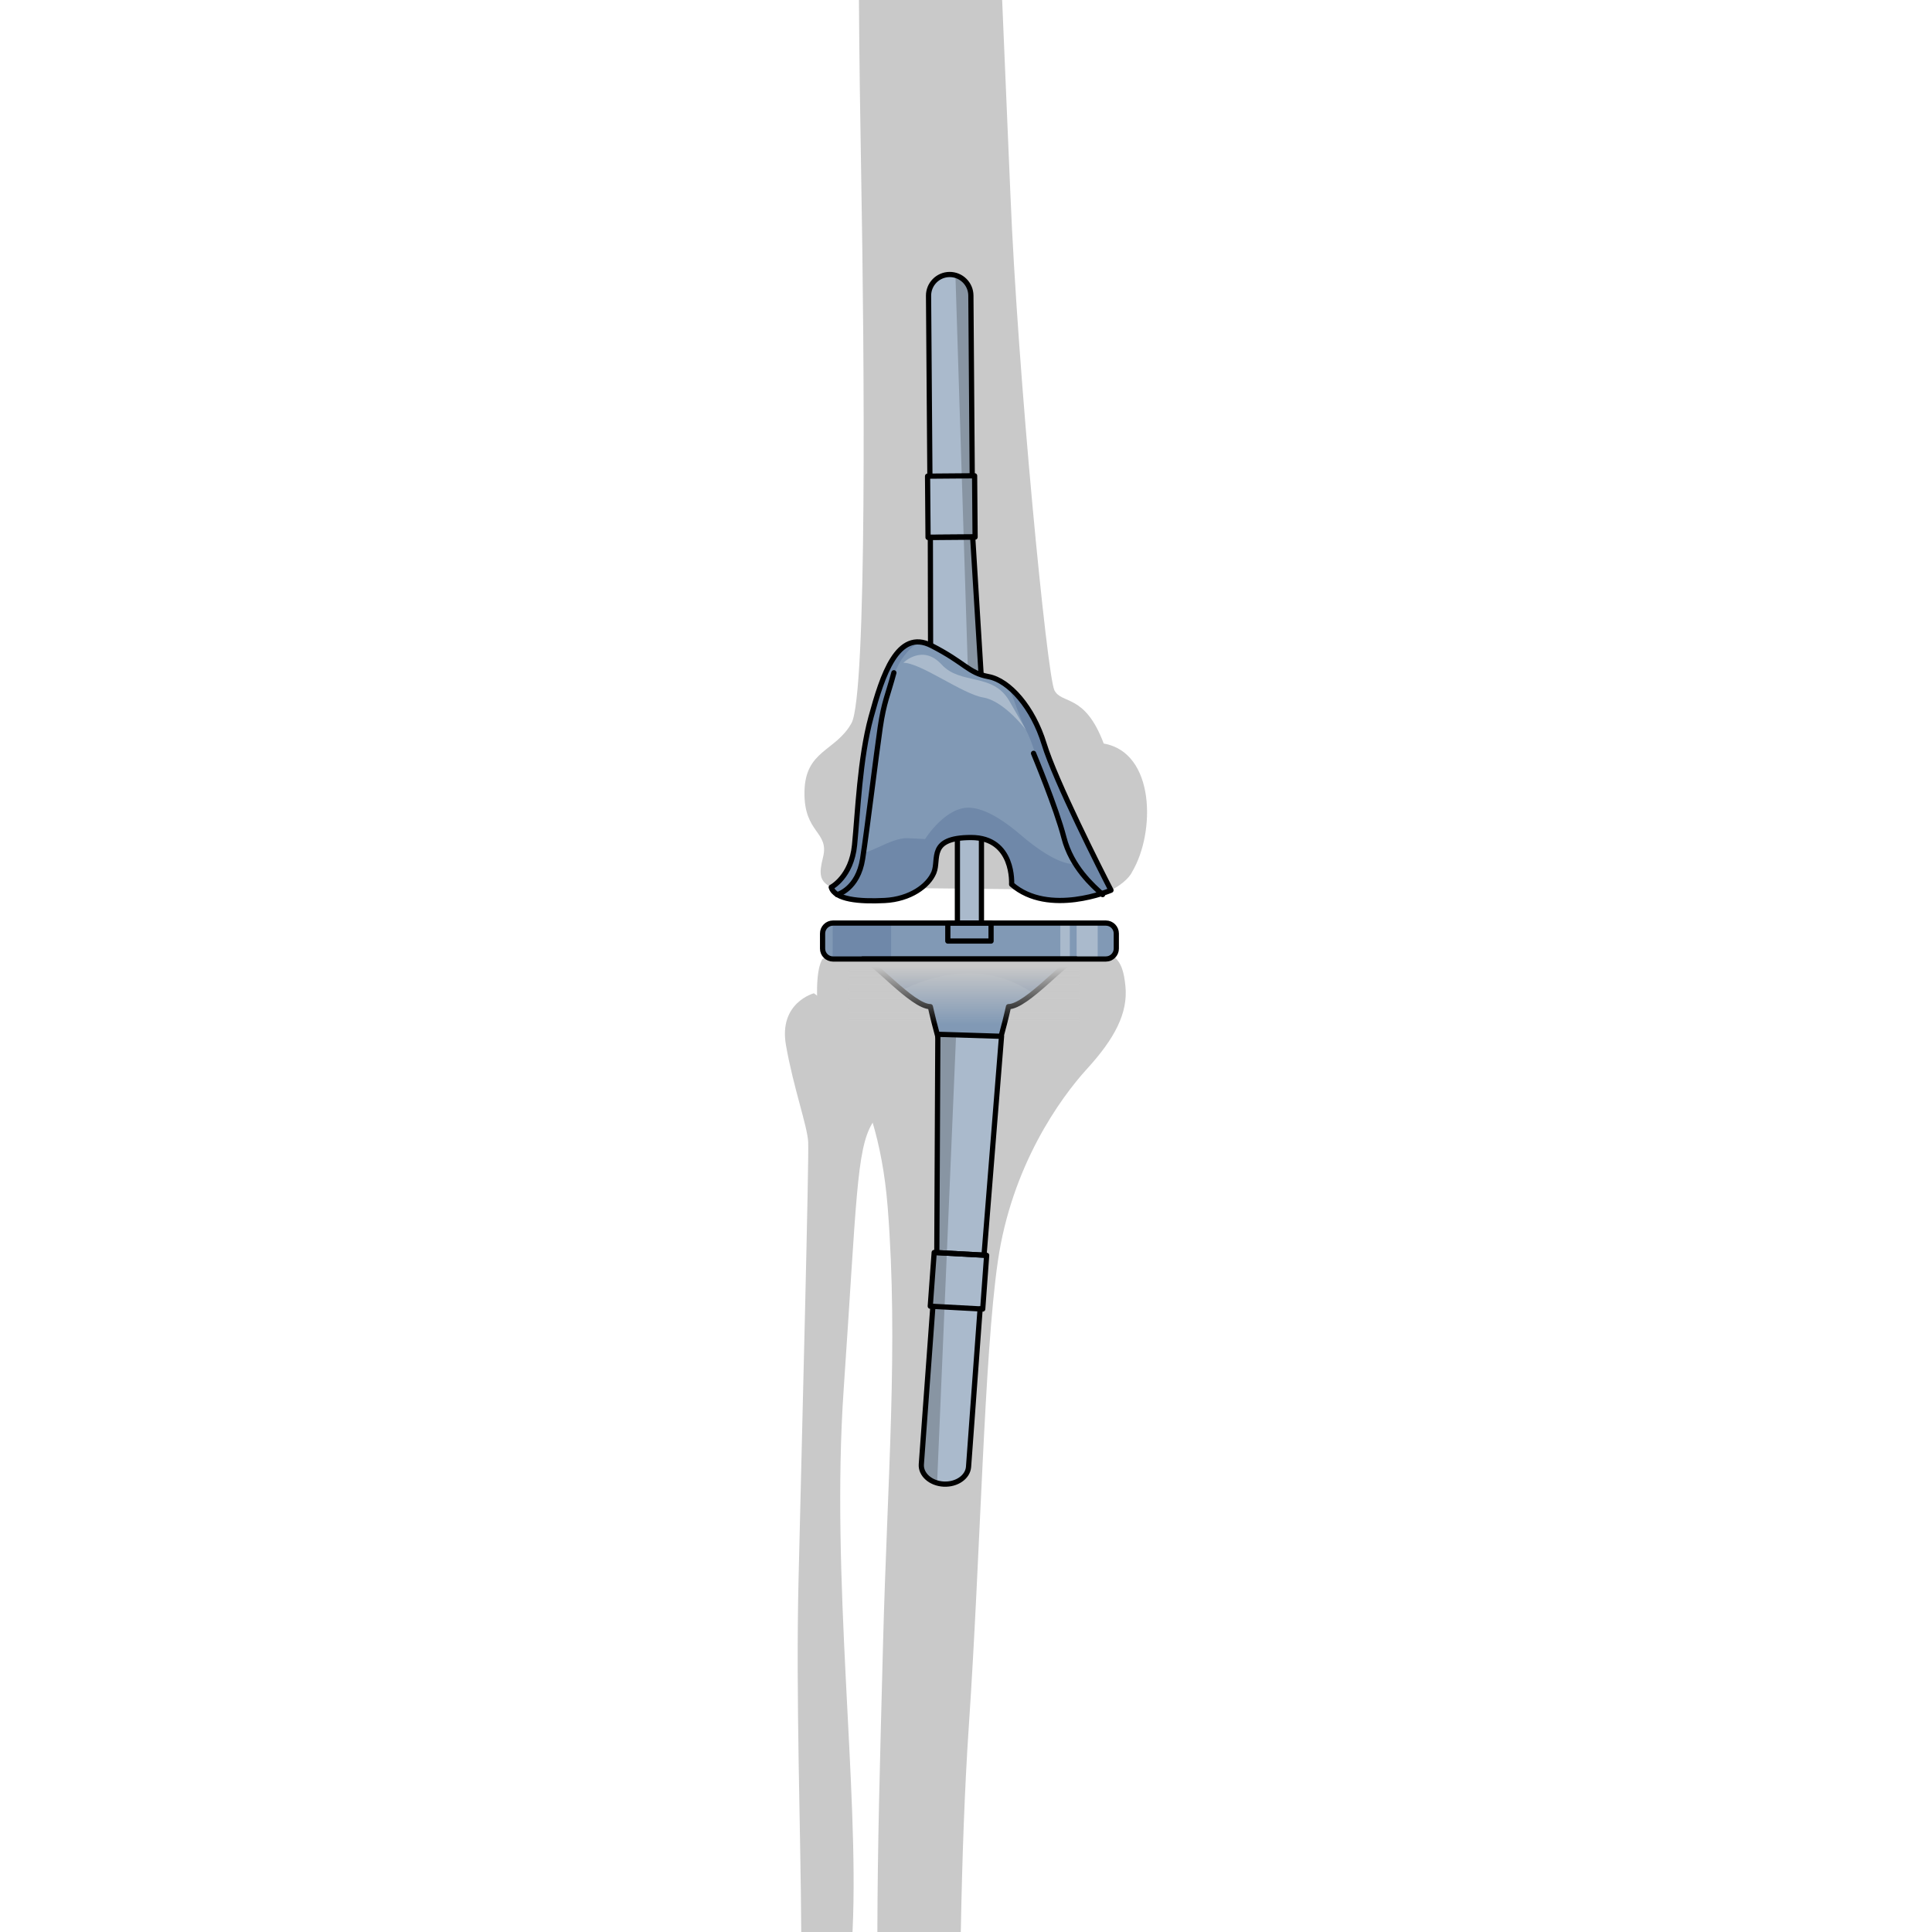 <?xml version="1.0" encoding="utf-8"?>
<!-- Created by: Science Figures, www.sciencefigures.org, Generator: Science Figures Editor -->
<!DOCTYPE svg PUBLIC "-//W3C//DTD SVG 1.1//EN" "http://www.w3.org/Graphics/SVG/1.1/DTD/svg11.dtd">
<svg version="1.1" id="Layer_1" xmlns="http://www.w3.org/2000/svg" xmlns:xlink="http://www.w3.org/1999/xlink" 
	 width="800px" height="800px" viewBox="-0.917 0 69.509 370.814" enable-background="new -0.917 0 69.509 370.814"
	 xml:space="preserve">
<g>
	<g>
		<g>
			<g>
				<g>
					<path fill="#C9C9C9" d="M4.646,190.641c0,0-6.809,1.788-5.361,9.976c1.439,8.186,4.088,15.438,4.262,18.557
						c0.178,3.118-1.148,54.519-1.854,84.25c-0.531,22.424,0.427,47.907,0.521,67.391h9.84c0.008-0.181,0.018-0.366,0.025-0.545
						c1.256-26.994-4.219-67.371-1.721-103.574c2.49-36.201,2.434-45.993,5.482-51.085c3.047-5.097,1.475-15.57,1.475-15.57
						L4.646,190.641z"/>
				</g>
				<path fill="#C9C9C9" d="M52.136,182.597c-10.254-0.661-14.342-0.445-14.342-0.445s-10.667-2.21-13.568-1.331
					c-2.908,0.881-12.269,0.094-17.916,3.243c0,0-1.268,1.353-1.035,7.763c0.244,6.413,11.453,13.434,13.535,39.917
					c2.082,26.486-0.072,52.256-0.892,83.614c-0.647,24.783-1.043,38.294-1.093,55.455H32.84c0.247-13.562,0.72-27.476,1.548-39.661
					c2.243-33.072,2.918-70.836,5.562-89.071c2.644-18.239,11.87-31.182,17.136-36.957c5.271-5.779,7.872-10.682,7.35-15.84
					C63.914,184.124,62.617,181.136,52.136,182.597z"/>
			</g>
			<g>
				<path fill="#C9C9C9" d="M13.722,33.771c0.596,33.38,1.17,99.588-1.869,105.033c-3.037,5.447-8.896,5.154-9.019,13.181
					c-0.126,8.024,4.832,7.547,3.554,12.594c-0.781,3.097-0.712,4.553,1.58,5.711l53.697,0.575c1.486-0.74,3.379-2.096,4.062-3.534
					c4.492-7.563,4.42-22.905-5.457-24.622c-3.627-9.676-8.037-7.462-9.459-10.214c-1.424-2.749-7.058-60.688-8.467-95.573
					C41.896,25.852,41.313,13.157,40.776,0H13.29C13.36,11.068,13.522,22.515,13.722,33.771z"/>
			</g>
			<g>
				<g>
					<g>
						<g>
							<g id="XMLID_51_">
								<g>
									<path fill="#AABACC" d="M27.09,151.032l0.841-0.031l8.924-0.32l1.182-0.038l-2.91-47.594l0.447-0.004l-0.094-11.762
										l-0.446,0.003l-0.259-34.566c-0.017-2.25-1.862-4.054-4.092-4.029c-2.25,0.016-4.054,1.85-4.033,4.092l0.254,34.562
										l-0.448,0.005l0.093,11.763l0.448-0.004L27.09,151.032z"/>
								</g>
							</g>
						</g>
						<path opacity="0.2" enable-background="new    " d="M36.854,150.68l1.181-0.038l-2.91-47.594l0.446-0.004l-0.092-11.762
							l-0.449,0.003l-0.256-34.566c-0.015-1.853-1.275-3.386-2.965-3.86l3.092,97.893L36.854,150.68z"/>
					</g>
					<g>
						<path fill="none" stroke="#000000" stroke-linecap="round" stroke-linejoin="round" stroke-miterlimit="10" d="M26.908,91.343
							l-0.259-34.564c-0.017-2.243,1.789-4.075,4.033-4.093c2.231-0.017,4.076,1.789,4.092,4.031l0.259,34.566"/>
						
							<rect x="25.131" y="92.677" transform="matrix(0.008 1 -1 0.008 127.966 65.447)" fill="none" stroke="#000000" stroke-linecap="round" stroke-linejoin="round" stroke-miterlimit="10" width="11.76" height="9.03"/>
						<polygon fill="none" stroke="#000000" stroke-linecap="round" stroke-linejoin="round" stroke-miterlimit="10" points="
							27.092,151.032 26.995,103.104 35.12,103.045 38.035,150.636 						"/>
					</g>
				</g>
				<path fill="none" stroke="#000000" stroke-linecap="round" stroke-linejoin="round" stroke-miterlimit="10" d="M9.146,171.704
					c0,0,3.951-1.056,4.852-6.884c0.898-5.828,2.646-20.254,3.376-25.207c0.729-4.954,1.456-6.134,2.623-10.492"/>
				<g>
					
						<rect x="32.188" y="156.536" fill="#AABACC" stroke="#000000" stroke-linecap="round" stroke-linejoin="round" stroke-miterlimit="10" width="4.615" height="28.871"/>
					<path fill="#8199B5" d="M62.685,182.064c0,1.104-0.896,2-2,2H8.31c-1.104,0-2-0.896-2-2v-2.896c0-1.104,0.896-2,2-2h52.375
						c1.104,0,2,0.896,2,2V182.064z"/>
					<path fill="#6F88A9" d="M8.243,184.057c0.021,0.001,0.043,0.008,0.064,0.008H19.46v-6.896H8.31
						c-0.021,0-0.043,0.006-0.064,0.007L8.243,184.057L8.243,184.057z"/>
					<path fill="#AABACC" d="M55.069,177.167v6.896h4.043v-6.896H55.069z M51.938,184.064h1.826v-6.896h-1.826V184.064z"/>
					
						<rect x="30.347" y="177.167" fill="none" stroke="#000000" stroke-linecap="round" stroke-linejoin="round" stroke-miterlimit="10" width="8.301" height="3.451"/>
					<g>
						<path fill="#8199B5" d="M34.496,184.064h-20.5c1.833,0,9.5,9.143,13,9.143c0,0,3.834,17.834,7.5,17.834
							s7.501-17.834,7.501-17.834c3.5,0,11.166-9.143,13-9.143H34.496z"/>
						<path fill="#6F88A9" d="M21.526,190.061c4.941-2.478,15.468-6.181,25.193,0.605c3.391-2.706,7.077-6.604,8.276-6.604h-20.5
							h-20.5C15.106,184.064,18.356,187.414,21.526,190.061z"/>
						<path fill="none" stroke="#000000" stroke-linecap="round" stroke-linejoin="round" stroke-miterlimit="10" d="
							M34.496,184.064h-20.5c1.833,0,9.5,9.143,13,9.143c0,0,3.834,17.834,7.5,17.834s7.501-17.834,7.501-17.834
							c3.5,0,11.166-9.143,13-9.143H34.496z"/>
					</g>
					
						<linearGradient id="SVGID_1_" gradientUnits="userSpaceOnUse" x1="50.178" y1="607.625" x2="50.178" y2="618.692" gradientTransform="matrix(1 0 0 1 -16.72 -422.078)">
						<stop  offset="0" style="stop-color:#C9C9C9"/>
						<stop  offset="1" style="stop-color:#C9C9C9;stop-opacity:0"/>
					</linearGradient>
					<rect x="11.39" y="184.064" fill="url(#SVGID_1_)" width="44.137" height="14.134"/>
					<path fill="#8199B5" d="M7.967,170.29c0,0,3.875-1.967,4.483-8.112c0.607-6.145,1.002-16.646,3.165-24.565
						c2.161-7.916,5.055-17.048,11.601-13.699c6.547,3.35,7.004,5.22,10.96,5.958c3.958,0.74,8.525,5.916,10.656,12.918
						c2.131,7.003,10.896,24.336,12.832,28.076c0,0-11.918,5.109-19.073-1.132c0,0,0.583-8.986-7.775-8.986
						c-8.359,0-6.076,4.155-7.144,6.726c-1.065,2.565-4.565,5.114-9.438,5.362C13.362,173.083,8.659,172.674,7.967,170.29z"/>
					<path fill="#6F88A9" d="M41.97,131.781c1.217,2.545,1.961,5.576,3.35,8.259c2.334,4.5,3.168,11.165,4.668,13.165
						s4.5,12.668,4.5,12.668c-3.334-0.167-7.668-3.5-10-5.5c-2.334-2-6.168-5-9.668-5.333c-4.82-0.46-8.832,6-8.832,6
						s0,0-3.334-0.167c-3.332-0.167-8.656,3.947-8.332,2.167c0.324-1.782,1.332-13.167,2.166-17.167s1.668-9.833,3.168-15.167
						c1.091-3.875,2.975-5.988,5.137-7.494c-4.875-0.229-7.299,7.539-9.174,14.399c-2.163,7.918-2.557,18.421-3.165,24.565
						c-0.608,6.146-4.483,8.112-4.483,8.112c0.692,2.384,5.396,2.792,10.268,2.544c4.873-0.248,8.373-2.797,9.438-5.362
						c1.066-2.568-1.218-6.726,7.144-6.726c8.359,0,7.775,8.986,7.775,8.986c7.155,6.241,19.073,1.132,19.073,1.132
						c-1.937-3.74-10.701-21.073-12.832-28.076C47.367,137.973,44.749,134.021,41.97,131.781z"/>
					<path fill="none" stroke="#000000" stroke-linecap="round" stroke-linejoin="round" stroke-miterlimit="10" d="M7.967,170.29
						c0,0,3.875-1.967,4.483-8.112c0.607-6.145,1.002-16.646,3.165-24.565c2.161-7.916,5.055-17.048,11.601-13.699
						c6.547,3.35,7.004,5.22,10.96,5.958c3.958,0.74,8.525,5.916,10.656,12.918c2.131,7.003,10.896,24.336,12.832,28.076
						c0,0-11.918,5.109-19.073-1.132c0,0,0.583-8.986-7.775-8.986c-8.359,0-6.076,4.155-7.144,6.726
						c-1.065,2.565-4.565,5.114-9.438,5.362C13.362,173.083,8.659,172.674,7.967,170.29z"/>
					<path fill="none" stroke="#000000" stroke-linecap="round" stroke-linejoin="round" stroke-miterlimit="10" d="M9.146,171.704
						c0,0,3.951-1.056,4.852-6.884c0.898-5.828,2.646-20.254,3.376-25.207c0.729-4.954,1.456-6.134,2.623-10.492"/>
					<path fill="none" stroke="#000000" stroke-linecap="round" stroke-linejoin="round" stroke-miterlimit="10" d="M46.799,144.59
						c0,0,4.371,10.479,5.828,16.156s5.536,9.245,7.431,10.958"/>
					<path fill="#AABACC" d="M21.819,127.206c0,0,3.666-3.666,7.334,0.334c3.666,4,9.832,1.501,13,7c3.166,5.5,3.166,5.5,3.166,5.5
						s-4.166-5.5-8.166-6.167S25.153,127.206,21.819,127.206z"/>
					<path fill="none" stroke="#000000" stroke-linecap="round" stroke-linejoin="round" stroke-miterlimit="10" d="M62.685,182.064
						c0,1.104-0.896,2-2,2H8.31c-1.104,0-2-0.896-2-2v-2.896c0-1.104,0.896-2,2-2h52.375c1.104,0,2,0.896,2,2V182.064z"/>
				</g>
			</g>
			<g>
				<g>
					<g>
						<g id="XMLID_50_">
							<g>
								<path fill="#AABACC" d="M40.663,198.9l-0.939-0.027l-9.973-0.313l-1.318-0.046l-0.201,41.901l-0.5-0.026L26.983,250.7
									l0.498,0.027l-2.215,30.308c-0.146,1.973,1.782,3.678,4.271,3.807c2.508,0.14,4.651-1.35,4.791-3.315l2.221-30.303
									l0.502,0.024l0.748-10.312l-0.5-0.025L40.663,198.9z"/>
							</g>
						</g>
					</g>
					<path opacity="0.2" enable-background="new    " d="M29.751,198.558l-1.318-0.047l-0.201,41.902l-0.5-0.026L26.983,250.7
						l0.498,0.027l-2.215,30.308c-0.119,1.625,1.178,3.053,3.025,3.584l3.643-85.992L29.751,198.558z"/>
				</g>
				<g>
					<path fill="none" stroke="#000000" stroke-linecap="round" stroke-linejoin="round" stroke-miterlimit="10" d="M36.544,251.221
						l-2.215,30.307c-0.146,1.97-2.291,3.453-4.793,3.317c-2.49-0.135-4.417-1.841-4.271-3.808l2.217-30.31"/>
					<polygon fill="none" stroke="#000000" stroke-linecap="round" stroke-linejoin="round" stroke-miterlimit="10" points="
						37.802,240.937 37.048,251.248 26.978,250.702 27.731,240.391 					"/>
					<polygon fill="none" stroke="#000000" stroke-linecap="round" stroke-linejoin="round" stroke-miterlimit="10" points="
						40.659,198.901 37.298,240.909 28.235,240.417 28.433,198.516 					"/>
				</g>
			</g>
		</g>
	</g>
</g>
</svg>